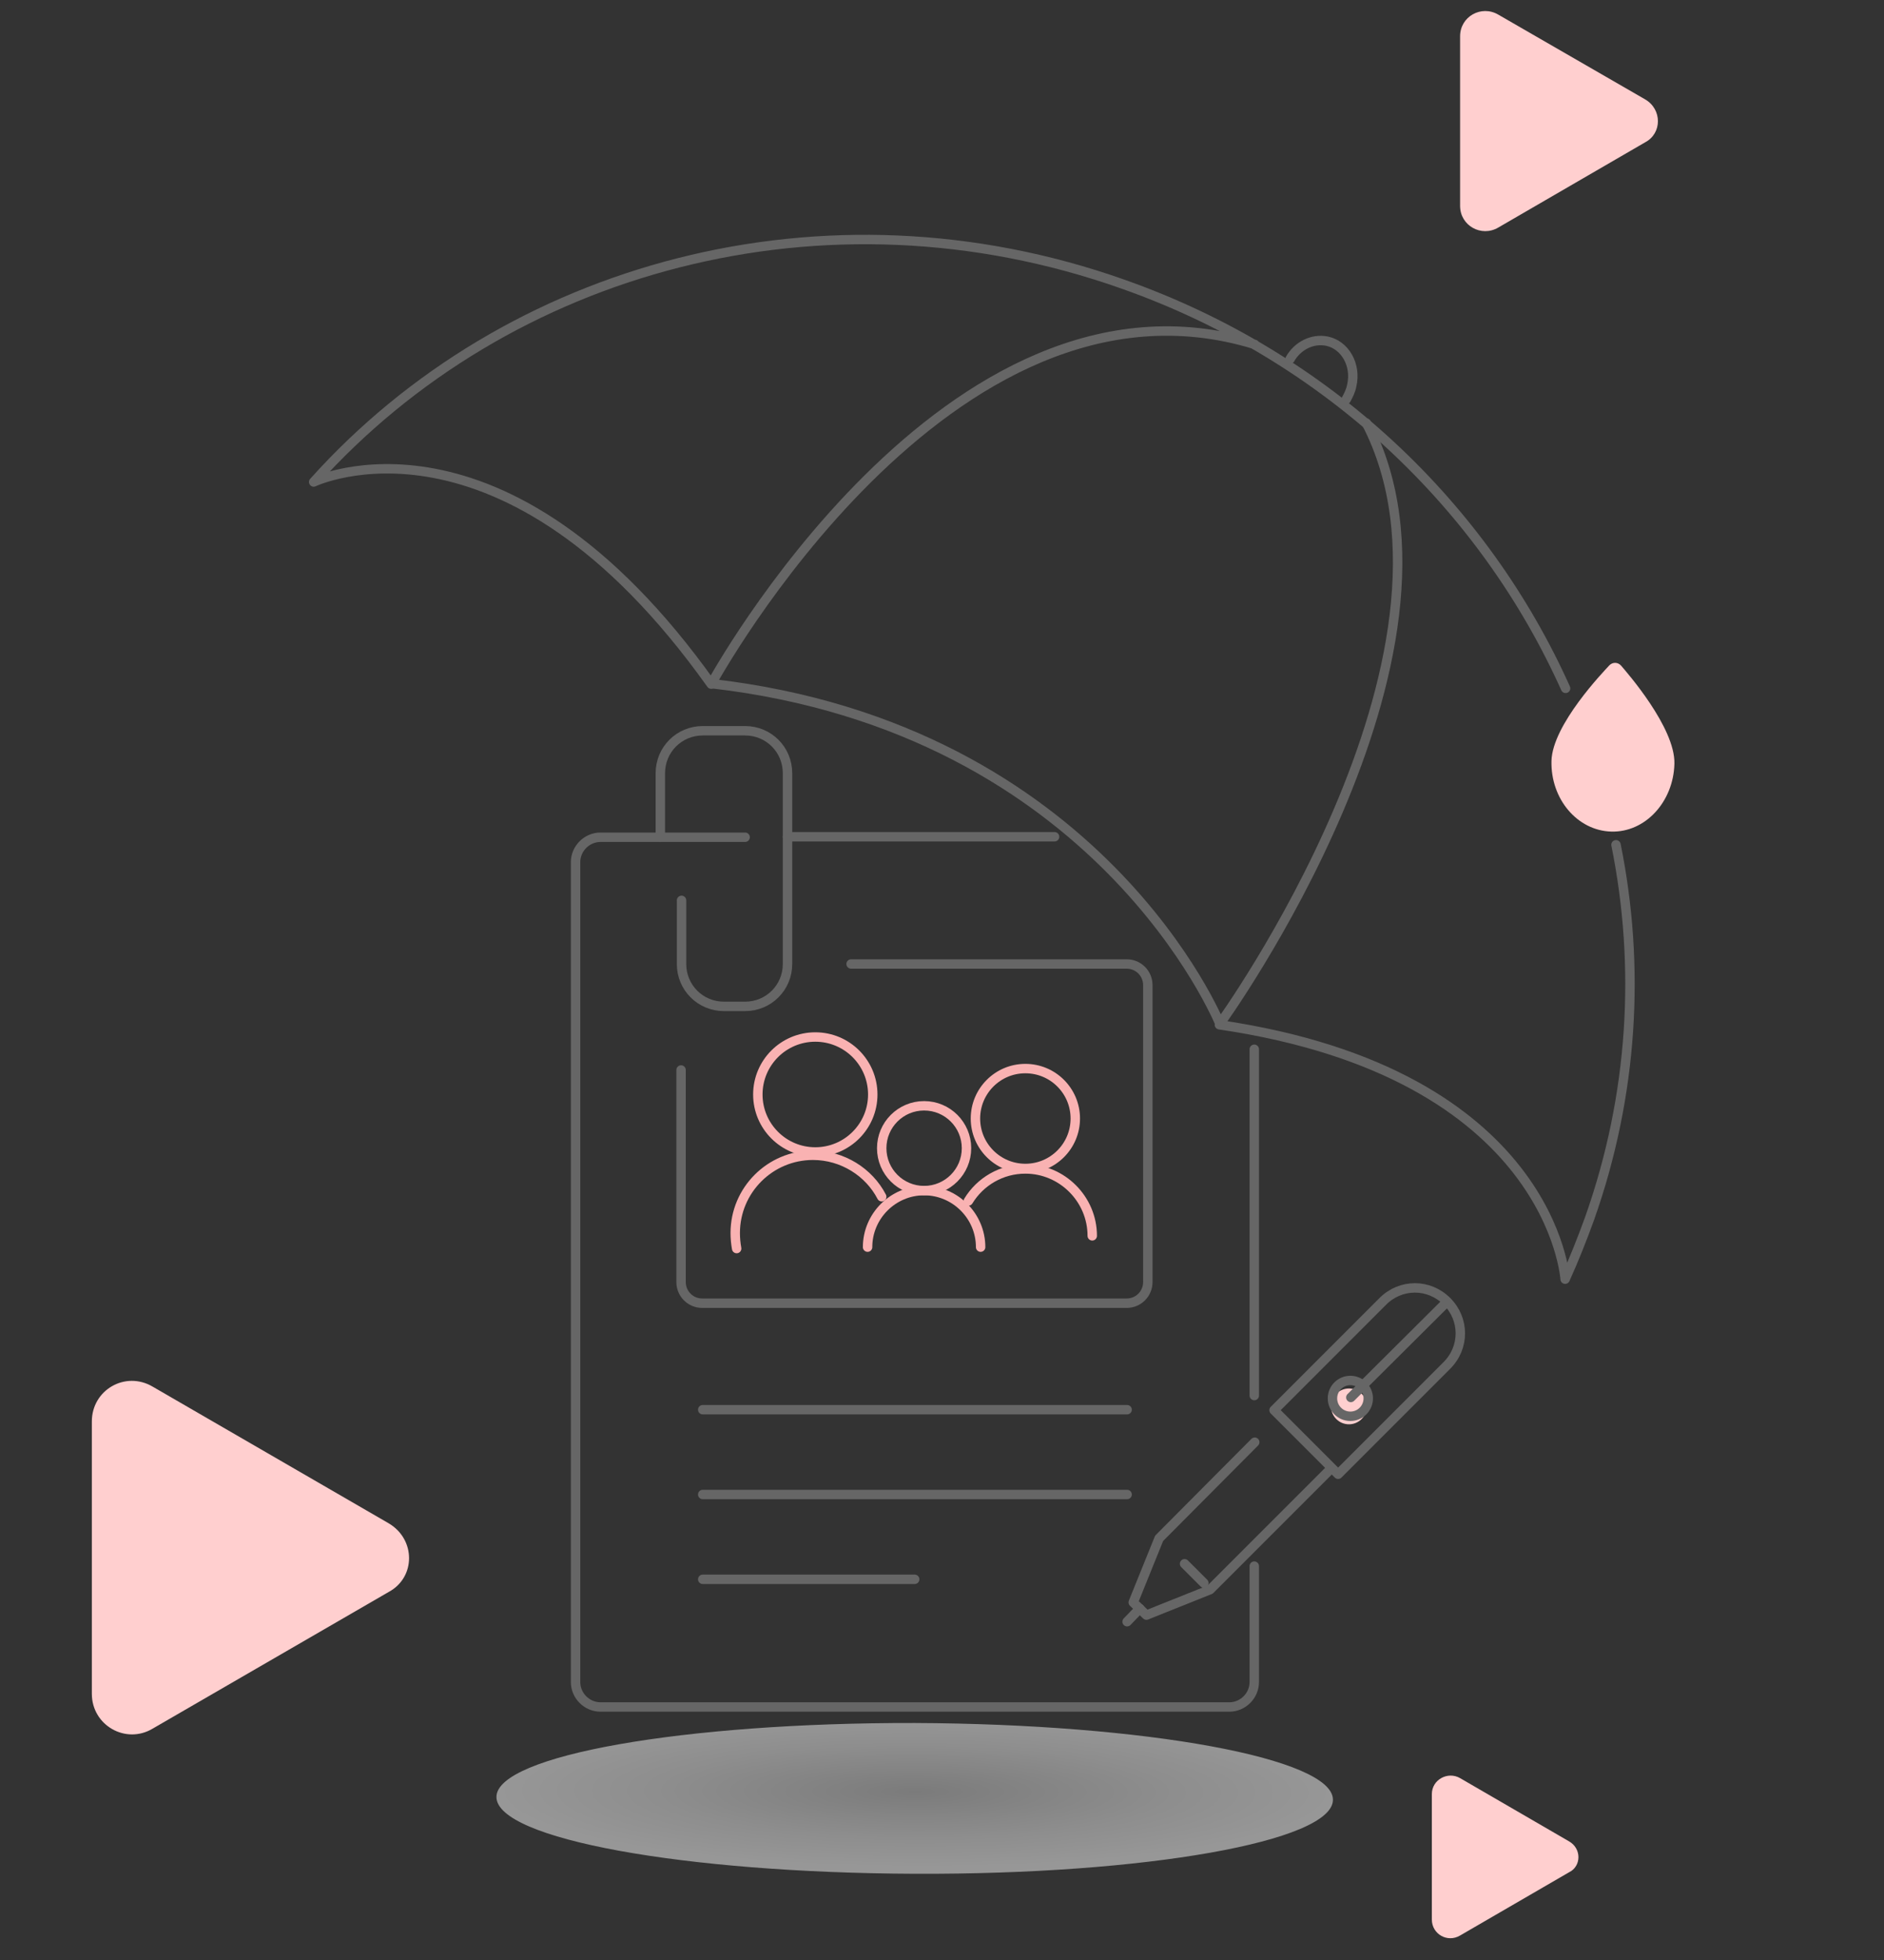<?xml version="1.0" encoding="utf-8"?>
<!-- Generator: Adobe Illustrator 25.4.1, SVG Export Plug-In . SVG Version: 6.00 Build 0)  -->
<!DOCTYPE svg PUBLIC "-//W3C//DTD SVG 1.1//EN" "http://www.w3.org/Graphics/SVG/1.1/DTD/svg11.dtd">
<svg version="1.1" id="Layer_1" xmlns:x="http://ns.adobe.com/Extensibility/1.0/" xmlns:i="http://ns.adobe.com/AdobeIllustrator/10.0/" xmlns:graph="http://ns.adobe.com/Graphs/1.0/"
	 xmlns="http://www.w3.org/2000/svg" xmlns:xlink="http://www.w3.org/1999/xlink" x="0px" y="0px" viewBox="0 0 400 416"
	 style="enable-background:new 0 0 400 416;" xml:space="preserve">
<rect x="0" y="0" width="400" height="416" fill="#333333" stroke="none"/>
<style type="text/css">
	.st0{fill:#FFCFCF;}
	.st1{fill:none;stroke:#666666;stroke-width:1.068;stroke-linecap:round;stroke-linejoin:round;stroke-miterlimit:10;}
	.st2{fill:none;stroke:#666666;stroke-width:0.905;stroke-linecap:round;stroke-linejoin:round;stroke-miterlimit:10;}
	.st3{enable-background:new    ;}
	.st4{fill:#E2E2E2;}
	.st5{fill:#D6D6D6;}
	.st6{fill:#F9DCDC;}
	.st7{fill:url(#SVGID_1_);}
	.st8{fill:#FFFFFF;stroke:#C9C9C9;stroke-width:3.438;stroke-linecap:round;stroke-linejoin:round;stroke-miterlimit:10;}
	.st9{fill:none;stroke:#C9C9C9;stroke-width:1.736;stroke-linecap:round;stroke-linejoin:round;stroke-miterlimit:10;}
	.st10{fill:#F9F9F9;stroke:#CCCCCC;stroke-width:2.592;stroke-miterlimit:10;}
	.st11{fill:url(#SVGID_00000013158439902285743680000011190917738966384306_);}
	.st12{fill:url(#SVGID_00000060025311755282159210000008151286729367318161_);}
	.st13{fill:#FFFFFF;stroke:#666666;stroke-width:1.5;stroke-linecap:round;stroke-linejoin:round;stroke-miterlimit:10;}
	.st14{fill:#FFFFFF;stroke:#666666;stroke-width:7.261;stroke-linecap:round;stroke-linejoin:round;stroke-miterlimit:10;}
	.st15{fill:none;stroke:#666666;stroke-width:2;stroke-linecap:round;stroke-linejoin:round;stroke-miterlimit:10;}
	.st16{opacity:0.25;fill:#ADADAD;}
	.st17{fill:url(#SVGID_00000001658966066002474300000003484667382305050024_);}
	.st18{fill:url(#SVGID_00000152255677202080675460000016107798170183162772_);}
	.st19{fill:#FFFFFF;stroke:#666666;stroke-width:1.706;stroke-linecap:round;stroke-linejoin:round;stroke-miterlimit:10;}
	.st20{fill:#FFFFFF;stroke:#666666;stroke-width:1.907;stroke-linecap:round;stroke-linejoin:round;stroke-miterlimit:10;}
	.st21{fill:#FFFFFF;stroke:#666666;stroke-width:2.529;stroke-linecap:round;stroke-linejoin:round;stroke-miterlimit:10;}
	.st22{fill:#EFEFEF;}
	.st23{fill:url(#SVGID_00000048502917200063577420000005692666443714543754_);}
	.st24{fill:none;stroke:#CCCCCC;stroke-width:3.299;stroke-miterlimit:10;}
	.st25{fill:#FFFFFF;stroke:#666666;stroke-width:2;stroke-linecap:round;stroke-linejoin:round;stroke-miterlimit:10;}
	.st26{fill:url(#SVGID_00000056424385989350970220000006406213846795372673_);}
	.st27{fill:url(#SVGID_00000164503421635925674290000009856116054541064580_);}
	.st28{fill:none;stroke:#FFCFCF;stroke-width:2.243;stroke-miterlimit:10;}
	.st29{fill:url(#SVGID_00000182497597400065023830000012472043944317685662_);}
	.st30{fill:url(#SVGID_00000070820576411084796950000012234064227639555496_);}
	.st31{fill:url(#SVGID_00000168104140686593952460000011355324120839741101_);}
	.st32{fill:none;stroke:#FFCFCF;stroke-width:2;stroke-miterlimit:10;}
	.st33{opacity:0.6;fill:#FFCFCF;}
	.st34{opacity:0.53;}
	.st35{fill:url(#SVGID_00000119804821427279533520000017621200485457116595_);}
	.st36{fill:#FFFFFF;stroke:#666666;stroke-width:1.661;stroke-linecap:round;stroke-linejoin:round;stroke-miterlimit:10;}
	.st37{fill:url(#SVGID_00000121276899172870898230000008234948676672999296_);}
	.st38{fill:#FFFFFF;stroke:#666666;stroke-width:1.472;stroke-linecap:round;stroke-linejoin:round;stroke-miterlimit:10;}
	.st39{fill:none;stroke:#666666;stroke-width:1.472;stroke-linecap:round;stroke-linejoin:round;stroke-miterlimit:10;}
	.st40{fill:none;stroke:#FFCFCF;stroke-width:2.209;stroke-linecap:round;stroke-linejoin:round;stroke-miterlimit:10;}
	.st41{fill:#FFFFFF;stroke:#666666;stroke-width:1.54;stroke-linecap:round;stroke-linejoin:round;stroke-miterlimit:10;}
	.st42{fill:#666666;}
	.st43{fill:#FCFCFC;stroke:#666666;stroke-width:2;stroke-linecap:round;stroke-linejoin:round;stroke-miterlimit:10;}
	.st44{fill:none;stroke:#666666;stroke-width:2.08;stroke-linecap:round;stroke-linejoin:round;stroke-miterlimit:10;}
	.st45{fill:url(#SVGID_00000051385617806175384870000015700623201208809120_);}
	.st46{fill:#E8E8E8;}
	.st47{fill:url(#SVGID_00000037685760119455153740000017837341538443694741_);}
	.st48{opacity:0.16;fill:#E00000;enable-background:new    ;}
	.st49{opacity:0.25;fill:#ADADAD;enable-background:new    ;}
	.st50{fill:url(#SVGID_00000171677799807317503020000005488809604287378569_);}
	.st51{fill:url(#SVGID_00000101090269110760285860000006288054376919268792_);}
	.st52{fill:url(#SVGID_00000019654375348371041040000000077145123530838975_);}
	.st53{fill:url(#SVGID_00000075135204101425243620000016890749501370316443_);}
	.st54{fill:url(#SVGID_00000068666688855829617940000014616093572405718436_);}
	.st55{fill:none;stroke:#666666;stroke-width:1.454;stroke-linecap:round;stroke-linejoin:round;stroke-miterlimit:10;}
	.st56{fill:none;stroke:#011520;stroke-width:2;stroke-linecap:round;stroke-linejoin:round;stroke-miterlimit:10;}
	.st57{fill:#FFFFFF;stroke:#011520;stroke-width:2;stroke-linecap:round;stroke-linejoin:round;stroke-miterlimit:10;}
	.st58{fill:none;stroke:#011520;stroke-width:2.278;stroke-linecap:round;stroke-linejoin:round;stroke-miterlimit:10;}
	.st59{opacity:0.49;fill:url(#SVGID_00000075854226657245412340000016482093843170336157_);}
	.st60{fill:none;stroke:#666666;stroke-width:2.111;stroke-linecap:round;stroke-linejoin:round;stroke-miterlimit:10;}
	.st61{opacity:0.49;fill:url(#SVGID_00000072263940775651911620000009863698469391472025_);}
	.st62{fill:#666666;stroke:#FFFFFF;stroke-width:1.6;stroke-linecap:round;stroke-linejoin:round;stroke-miterlimit:10;}
	
		.st63{fill-rule:evenodd;clip-rule:evenodd;fill:none;stroke:#666666;stroke-width:2;stroke-linecap:round;stroke-linejoin:round;stroke-miterlimit:10;}
	.st64{fill:url(#SVGID_00000134248691103938640280000001113133849284552356_);}
	.st65{fill:url(#SVGID_00000131353417803953456100000001094235231082394499_);}
	.st66{fill:url(#SVGID_00000018203372926329245200000014471878807814301862_);}
	.st67{fill:url(#SVGID_00000036246784779436183450000002191346184323262644_);}
	.st68{fill:none;stroke:#666666;stroke-width:2.279;stroke-linecap:round;stroke-linejoin:round;stroke-miterlimit:10;}
	.st69{fill:#FFFFFF;stroke:#666666;stroke-width:2.279;stroke-linecap:round;stroke-linejoin:round;stroke-miterlimit:10;}
	.st70{fill:none;stroke:#666666;stroke-width:3.613;stroke-linecap:round;stroke-linejoin:round;stroke-miterlimit:10;}
	.st71{fill:#FFFFFF;stroke:#666666;stroke-width:3.613;stroke-linecap:round;stroke-linejoin:round;stroke-miterlimit:10;}
	.st72{fill:#FFFFFF;}
	.st73{fill:none;stroke:#666666;stroke-width:1.907;stroke-linecap:round;stroke-linejoin:round;stroke-miterlimit:10;}
	.st74{fill:none;stroke:#666666;stroke-width:2.529;stroke-linecap:round;stroke-linejoin:round;stroke-miterlimit:10;}
	.st75{fill:none;stroke:#666666;stroke-width:2.486;stroke-linecap:round;stroke-linejoin:round;stroke-miterlimit:10;}
	.st76{fill:none;stroke:#666666;stroke-width:2.067;stroke-linecap:round;stroke-linejoin:round;stroke-miterlimit:10;}
	.st77{fill:#FFFFFF;stroke:#666666;stroke-width:1.111;stroke-linecap:round;stroke-linejoin:round;stroke-miterlimit:10;}
	.st78{fill:none;stroke:#666666;stroke-width:1.111;stroke-linecap:round;stroke-linejoin:round;stroke-miterlimit:10;}
	.st79{opacity:0.27;fill:#ADADAD;enable-background:new    ;}
	.st80{fill:none;stroke:#666666;stroke-width:1.28;stroke-linecap:round;stroke-linejoin:round;stroke-miterlimit:10;}
	.st81{fill:none;stroke:#666666;stroke-width:0.722;stroke-linecap:round;stroke-linejoin:round;stroke-miterlimit:10;}
	.st82{fill:#FFFFFF;stroke:#666666;stroke-width:0.722;stroke-linecap:round;stroke-linejoin:round;stroke-miterlimit:10;}
	.st83{fill:none;stroke:#666666;stroke-width:1.5;stroke-linecap:round;stroke-linejoin:round;stroke-miterlimit:10;}
	.st84{fill:#FFFFFF;stroke:#666666;stroke-width:1.752;stroke-linecap:round;stroke-linejoin:round;stroke-miterlimit:10;}
	.st85{fill:#FFFFFF;stroke:#666666;stroke-width:1.542;stroke-linecap:round;stroke-linejoin:round;stroke-miterlimit:10;}
	.st86{fill:none;stroke:#666666;stroke-width:1.752;stroke-linecap:round;stroke-linejoin:round;stroke-miterlimit:10;}
	.st87{fill:none;stroke:#2B2B2B;stroke-width:11.879;stroke-linecap:round;stroke-linejoin:round;stroke-miterlimit:10;}
	.st88{fill:#2B2B2B;}
	.st89{fill:#EAEAEA;stroke:#2B2B2B;stroke-width:11.879;stroke-linecap:round;stroke-linejoin:round;stroke-miterlimit:10;}
	.st90{fill:none;stroke:#666666;stroke-width:6.009;stroke-linecap:round;stroke-linejoin:round;stroke-miterlimit:10;}
	.st91{fill:#333333;}
	.st92{fill:none;}
	.st93{fill:none;stroke:#F92121;stroke-width:0.707;stroke-miterlimit:10;}
	.st94{fill:none;stroke:#F92121;stroke-width:0.783;stroke-miterlimit:10;}
	.st95{fill:none;stroke:#F92121;stroke-width:0.574;stroke-miterlimit:10;}
	.st96{fill:none;stroke:#F92121;stroke-width:0.635;stroke-miterlimit:10;}
	.st97{fill:none;stroke:#F92121;stroke-width:0.765;stroke-miterlimit:10;}
	.st98{fill:none;stroke:#F92121;stroke-width:0.816;stroke-miterlimit:10;}
	.st99{fill:none;stroke:#F92121;stroke-width:0.906;stroke-miterlimit:10;}
	.st100{fill:none;stroke:#F92121;stroke-width:0.954;stroke-miterlimit:10;}
	.st101{fill:none;stroke:#F92121;stroke-width:0.882;stroke-miterlimit:10;}
	.st102{fill:none;stroke:#F92121;stroke-width:0.855;stroke-miterlimit:10;}
	.st103{fill:none;stroke:#F92121;stroke-width:0.844;stroke-miterlimit:10;}
	.st104{fill:none;stroke:#F92121;stroke-width:0.828;stroke-miterlimit:10;}
	.st105{fill:none;stroke:#F92121;stroke-width:0.742;stroke-miterlimit:10;}
	.st106{fill:none;stroke:#F92121;stroke-width:0.53;stroke-miterlimit:10;}
	.st107{fill:#FFFFFF;stroke:#666666;stroke-width:6.009;stroke-linecap:round;stroke-linejoin:round;stroke-miterlimit:10;}
	.st108{fill:none;stroke:#666666;stroke-width:1.8;stroke-linecap:round;stroke-linejoin:round;stroke-miterlimit:10;}
	.st109{fill:#FFFFFF;stroke:#666666;stroke-width:1.8;stroke-linecap:round;stroke-linejoin:round;stroke-miterlimit:10;}
	.st110{fill:none;stroke:#000000;stroke-width:2;}
	.st111{fill:none;stroke:#000000;stroke-width:2;stroke-linecap:round;}
	.st112{fill:none;stroke:#666666;stroke-width:2.441;stroke-linecap:round;stroke-linejoin:round;stroke-miterlimit:10;}
	.st113{fill:none;stroke:#666666;stroke-width:1.725;stroke-linecap:round;stroke-linejoin:round;stroke-miterlimit:10;}
	.st114{fill:#FFFFFF;stroke:#666666;stroke-width:1.725;stroke-linecap:round;stroke-linejoin:round;stroke-miterlimit:10;}
	.st115{fill:none;stroke:#666666;stroke-width:1.589;stroke-linecap:round;stroke-linejoin:round;stroke-miterlimit:10;}
	.st116{opacity:0.49;fill:url(#SVGID_00000142867354557555328190000009334610674831253128_);}
	.st117{opacity:0.49;fill:url(#SVGID_00000032639330183315494080000003487266936070998954_);}
	.st118{fill:none;stroke:#666666;stroke-width:2.534;stroke-linecap:round;stroke-linejoin:round;stroke-miterlimit:10;}
	.st119{fill:none;stroke:#666666;stroke-width:1.168;stroke-linecap:round;stroke-linejoin:round;stroke-miterlimit:10;}
	.st120{fill:#E5E5E5;}
	.st121{fill:#A3A3A3;}
	.st122{opacity:0.49;fill:url(#SVGID_00000137120031901583655850000001767329424283261829_);}
	.st123{fill:#D6B6B6;}
	.st124{fill:#F2F2F2;}
	.st125{opacity:0.49;fill:url(#SVGID_00000181077955091202698260000009765909798725361855_);}
	.st126{fill:none;stroke:#666666;stroke-width:6.488;stroke-linecap:round;stroke-linejoin:round;stroke-miterlimit:10;}
	.st127{fill:#FFFFFF;stroke:#666666;stroke-width:6.488;stroke-linecap:round;stroke-linejoin:round;stroke-miterlimit:10;}
	.st128{fill:none;stroke:#666666;stroke-width:7.261;stroke-linecap:round;stroke-linejoin:round;stroke-miterlimit:10;}
	.st129{fill:none;stroke:#FC0303;stroke-miterlimit:10;}
	.st130{fill:none;stroke:#FC0303;stroke-width:0.615;stroke-miterlimit:10;}
	.st131{opacity:0.27;fill:#C4C2C2;enable-background:new    ;}
	.st132{fill:#FFFFFF;stroke:#666666;stroke-width:2.028;stroke-linecap:round;stroke-linejoin:round;stroke-miterlimit:10;}
	.st133{fill:#EDEDED;}
	.st134{fill:#FFFFFF;stroke:#666666;stroke-width:1.688;stroke-linecap:round;stroke-linejoin:round;stroke-miterlimit:10;}
	.st135{opacity:0.22;fill:#ADADAD;enable-background:new    ;}
	.st136{fill:#FFFFFF;stroke:#666666;stroke-width:1.806;stroke-linecap:round;stroke-linejoin:round;stroke-miterlimit:10;}
	.st137{fill:none;stroke:#666666;stroke-width:1.806;stroke-linecap:round;stroke-linejoin:round;stroke-miterlimit:10;}
	.st138{fill:#FFFFFF;stroke:#666666;stroke-width:1.998;stroke-linecap:round;stroke-linejoin:round;stroke-miterlimit:10;}
	.st139{fill:#FFFFFF;stroke:#666666;stroke-width:1.938;stroke-linecap:round;stroke-linejoin:round;stroke-miterlimit:10;}
	.st140{fill:none;stroke:#666666;stroke-width:1.998;stroke-linecap:round;stroke-linejoin:round;stroke-miterlimit:10;}
	.st141{fill:none;stroke:#CCCCCC;stroke-width:3.299;stroke-linecap:round;stroke-linejoin:round;stroke-miterlimit:10;}
	.st142{fill:none;stroke:#666666;stroke-width:1.688;stroke-linecap:round;stroke-linejoin:round;stroke-miterlimit:10;}
	.st143{fill:none;stroke:#666666;stroke-width:1.471;stroke-linecap:round;stroke-linejoin:round;stroke-miterlimit:10;}
	.st144{fill:none;stroke:#666666;stroke-width:1.463;stroke-linecap:round;stroke-linejoin:round;stroke-miterlimit:10;}
	.st145{fill:#F9F9F9;stroke:#666666;stroke-width:1.5;stroke-linecap:round;stroke-linejoin:round;stroke-miterlimit:10;}
	.st146{fill:none;stroke:#666666;stroke-width:2.005;stroke-linecap:round;stroke-linejoin:round;stroke-miterlimit:10;}
	.st147{fill:#FFFFFF;stroke:#666666;stroke-width:2.005;stroke-linecap:round;stroke-linejoin:round;stroke-miterlimit:10;}
	.st148{fill:#F9F9F9;stroke:#666666;stroke-width:2.005;stroke-linecap:round;stroke-linejoin:round;stroke-miterlimit:10;}
	.st149{fill:none;stroke:#666666;stroke-width:1.79;stroke-linecap:round;stroke-linejoin:round;stroke-miterlimit:10;}
	.st150{fill:#FFFFFF;stroke:#666666;stroke-width:1.79;stroke-linecap:round;stroke-linejoin:round;stroke-miterlimit:10;}
	.st151{fill:#FCFCFC;stroke:#666666;stroke-width:1.79;stroke-linecap:round;stroke-linejoin:round;stroke-miterlimit:10;}
	.st152{fill:#FFFFFF;stroke:#666666;stroke-width:1.855;stroke-linecap:round;stroke-linejoin:round;stroke-miterlimit:10;}
	.st153{fill:#FCFCFC;stroke:#666666;stroke-width:1.5;stroke-linecap:round;stroke-linejoin:round;stroke-miterlimit:10;}
	.st154{fill:none;stroke:#666666;stroke-width:2.028;stroke-linecap:round;stroke-linejoin:round;stroke-miterlimit:10;}
	.st155{opacity:0.35;fill:url(#SVGID_00000111889197782790119130000005197638834832538039_);}
	.st156{opacity:0.35;fill:url(#SVGID_00000015334132490858940280000011763859595471314095_);}
	.st157{fill:none;stroke:#666666;stroke-width:0.759;stroke-linecap:round;stroke-linejoin:round;stroke-miterlimit:10;}
	.st158{opacity:0.16;fill:#E00000;}
	.st159{fill:#FFFFFF;stroke:#666666;stroke-width:0.759;stroke-linecap:round;stroke-linejoin:round;stroke-miterlimit:10;}
	.st160{opacity:0.35;fill:url(#SVGID_00000003803409934304333740000013079112308987153555_);}
	.st161{opacity:0.35;fill:url(#SVGID_00000016782817002874759080000008462926479309571759_);}
	.st162{fill:#FFFFFF;stroke:#666666;stroke-width:1.068;stroke-linecap:round;stroke-linejoin:round;stroke-miterlimit:10;}
	.st163{fill:#FFFFFF;stroke:#666666;stroke-width:0.905;stroke-linecap:round;stroke-linejoin:round;stroke-miterlimit:10;}
	.st164{opacity:0.1;fill:url(#SVGID_00000008831064960314801380000010296579559049606286_);}
	.st165{fill:#FFFFFF;stroke:#666666;stroke-width:0.688;stroke-linecap:round;stroke-linejoin:round;stroke-miterlimit:10;}
	.st166{fill:none;stroke:#666666;stroke-width:0.688;stroke-linecap:round;stroke-linejoin:round;stroke-miterlimit:10;}
	.st167{fill:none;stroke:#787878;stroke-width:0.688;stroke-linecap:round;stroke-linejoin:round;stroke-miterlimit:10;}
	.st168{fill:none;stroke:#D3D3D3;stroke-width:2;stroke-linecap:round;stroke-linejoin:round;stroke-miterlimit:10;}
	.st169{fill:none;stroke:#D3D3D3;stroke-width:4;stroke-linecap:round;stroke-linejoin:round;stroke-miterlimit:10;}
	.st170{opacity:0.64;fill:#FFFFFF;stroke:#E5E5E5;stroke-width:3.429;stroke-miterlimit:10;}
	.st171{fill:#FFFFFF;stroke:#E8E8E8;stroke-width:2.723;stroke-miterlimit:10;}
	.st172{fill:#DDDDDD;}
	.st173{fill:#FFFFFF;stroke:#DDDDDD;stroke-width:2.722;stroke-miterlimit:10;}
	.st174{fill:#FFFFFF;stroke:#DDDDDD;stroke-width:2.938;stroke-miterlimit:10;}
	.st175{fill:#F9F9F9;stroke:#939393;stroke-width:3.438;stroke-miterlimit:10;}
	.st176{fill:#8E8E8E;}
	.st177{fill:#F48282;}
	.st178{fill:none;stroke:#C9C9C9;stroke-width:4;stroke-linecap:round;stroke-linejoin:round;stroke-miterlimit:10;}
	.st179{fill:none;stroke:#C9C9C9;stroke-width:2.02;stroke-linecap:round;stroke-linejoin:round;stroke-miterlimit:10;}
	.st180{fill:none;stroke:#FFCFCF;stroke-width:1.862;stroke-miterlimit:10;}
	.st181{fill:#FFFFFF;stroke:#666666;stroke-width:1.114;stroke-linecap:round;stroke-linejoin:round;stroke-miterlimit:10;}
	.st182{fill:none;stroke:#666666;stroke-width:1.114;stroke-linecap:round;stroke-linejoin:round;stroke-miterlimit:10;}
	.st183{fill:none;stroke:#787878;stroke-width:1.114;stroke-linecap:round;stroke-linejoin:round;stroke-miterlimit:10;}
	.st184{fill:none;stroke:#666666;stroke-width:1.079;stroke-linecap:round;stroke-linejoin:round;stroke-miterlimit:10;}
	.st185{fill:none;stroke:#666666;stroke-width:1.308;stroke-linecap:round;stroke-linejoin:round;stroke-miterlimit:10;}
	.st186{opacity:0.35;fill:url(#SVGID_00000037664107892351403010000010292180504581782159_);}
	.st187{fill:#FFFFFF;stroke:#666666;stroke-width:1.3;stroke-linecap:round;stroke-linejoin:round;stroke-miterlimit:10;}
	.st188{fill:none;stroke:#666666;stroke-width:1.3;stroke-linecap:round;stroke-linejoin:round;stroke-miterlimit:10;}
	.st189{fill:none;stroke:#787878;stroke-width:1.3;stroke-linecap:round;stroke-linejoin:round;stroke-miterlimit:10;}
	.st190{opacity:0.35;fill:url(#SVGID_00000157296201914049672270000007814643353978967943_);}
	.st191{fill:none;stroke:#000000;stroke-width:0.59;stroke-miterlimit:10;}
	.st192{opacity:0.25;}
	.st193{fill:#ADADAD;}
	.st194{fill:#BFBFBF;}
	.st195{fill:#C1C1C1;}
	.st196{fill:url(#SVGID_00000093149360682213904410000016082695924667279026_);}
	.st197{fill:url(#SVGID_00000170278279353688699040000002696328122901769376_);}
	.st198{fill:#C4C4C4;}
	.st199{fill:#FFFFFF;stroke:#666666;stroke-width:2.958;stroke-linecap:round;stroke-linejoin:round;stroke-miterlimit:10;}
	.st200{fill:none;stroke:#666666;stroke-width:2.958;stroke-linecap:round;stroke-linejoin:round;stroke-miterlimit:10;}
	.st201{fill:none;stroke:#666666;stroke-width:2.904;stroke-linecap:round;stroke-linejoin:round;stroke-miterlimit:10;}
	.st202{fill:url(#SVGID_00000062899971932202531570000014904804714622369408_);}
	.st203{fill:none;stroke:#666666;stroke-width:2.337;stroke-linecap:round;stroke-linejoin:round;stroke-miterlimit:10;}
	.st204{fill:none;stroke:#F9B2B2;stroke-width:2;stroke-linecap:round;stroke-linejoin:round;stroke-miterlimit:10;}
	.st205{opacity:0.49;fill:url(#SVGID_00000065795050478322810230000009539859231277231267_);}
</style>
<circle class="st0" cx="286.4" cy="298.5" r="3.8"/>
<path class="st15" d="M343.1,179.3c5.2,25.7,3.7,53-5.6,79.3c-1.6,4.4-3.3,8.7-5.2,12.9c0,0-2.7-43.6-73.4-54"/>
<path class="st15" d="M266.4,73.1c-65.3-20-115.4,72.1-115.4,72.1c-44.2-62.1-84.4-42.9-84.4-42.9c41-45.7,108.5-64.4,171.8-42
	c43.7,15.4,76.7,47.3,94,85.8"/>
<path class="st15" d="M290.1,89.8c25.6,49.3-31.1,127.5-31.1,127.5s-25.4-62.7-107.9-72.2"/>
<path class="st15" d="M273.9,76.2c1.6-2.8,4.7-4.4,7.8-3.8c3.9,0.8,6.3,5.1,5.3,9.4c-0.2,1.1-0.7,2.1-1.2,3"/>
<path class="st0" d="M342.1,176.5c7.2,0.2,13.2-6.3,13.4-14.4c0.2-7.7-10.2-19.5-11.3-20.8c-0.7-0.8-1.8-0.8-2.5-0.1
	c-1.2,1.3-12.1,12.6-12.3,20.3C329.2,169.6,334.9,176.3,342.1,176.5z"/>
<path class="st0" d="M82.5,323.3l-50.1-29c-5.8-3.4-12.9,0.7-12.9,7.4v57.8c0,6.7,7.2,10.8,12.9,7.4l50.1-29
	C88.3,334.8,88.3,326.7,82.5,323.3z"/>
<path class="st0" d="M349.3,21.1L318.1,3.1C314.5,1,310,3.5,310,7.7v36c0,4.2,4.5,6.7,8.1,4.6l31.2-18.1
	C352.9,28.3,352.9,23.2,349.3,21.1z"/>
<path class="st0" d="M333.1,390.8l-23.1-13.4c-2.6-1.5-6,0.3-6,3.4v26.6c0,3.1,3.3,5,6,3.4l23.1-13.4
	C335.8,396.1,335.8,392.3,333.1,390.8z"/>
<path class="st15" d="M284.1,312.9l-13.6-13.6l23.1-23.1c3.8-3.8,9.8-3.8,13.6,0l0,0c3.8,3.8,3.8,9.8,0,13.6L284.1,312.9z"/>
<polyline class="st15" points="282.7,311.6 256.9,337.4 243.4,342.8 240.6,340.1 246.1,326.5 266.4,306.1 "/>
<line class="st15" x1="251.5" y1="331.9" x2="255.6" y2="336"/>
<line class="st15" x1="242" y1="341.4" x2="239.3" y2="344.2"/>
<line class="st15" x1="307.2" y1="276.3" x2="286.8" y2="296.6"/>
<circle class="st15" cx="286.7" cy="296.8" r="3.8"/>
<path class="st15" d="M266.3,332.4V357c0,2.9-2.4,5.3-5.3,5.3H127.5c-2.9,0-5.3-2.4-5.3-5.3v-174c0-2.9,2.4-5.3,5.3-5.3h30.7"/>
<line class="st15" x1="266.3" y1="222.7" x2="266.3" y2="296.2"/>
<line class="st15" x1="167.2" y1="177.6" x2="223.9" y2="177.6"/>
<path class="st15" d="M180.7,204.6h58.5c2.5,0,4.5,2,4.5,4.5v63c0,2.5-2,4.5-4.5,4.5h-90.1c-2.5,0-4.5-2-4.5-4.5v-45"/>
<line class="st15" x1="149.2" y1="317.2" x2="239.3" y2="317.2"/>
<line class="st15" x1="149.2" y1="299.2" x2="239.3" y2="299.2"/>
<line class="st15" x1="149.2" y1="335.2" x2="194.2" y2="335.2"/>
<circle class="st204" cx="173.1" cy="232.3" r="12.2"/>
<path class="st204" d="M156.4,265c-0.2-1.1-0.3-2.2-0.3-3.3c0-9.1,7.4-16.5,16.5-16.5c6.3,0,11.9,3.6,14.6,8.8"/>
<path class="st204" d="M184.2,264.7c0-6.6,5.4-12,12-12c6.6,0,12,5.4,12,12"/>
<circle class="st204" cx="196.2" cy="243.7" r="9"/>
<path class="st204" d="M205.6,254.9c2.5-4.1,7-6.8,12.1-6.8c7.8,0,14.2,6.4,14.2,14.2"/>
<circle class="st204" cx="217.7" cy="237.4" r="10.6"/>
<path class="st15" d="M144.7,191.1v13.5c0,5,4,9,9,9h4.5c5,0,9-4,9-9v-40.5c0-5-4-9-9-9h-9c-5,0-9,4-9,9v13.5"/>
<radialGradient id="SVGID_1_" cx="560.409" cy="-5586.258" r="62.23" gradientTransform="matrix(1.427 4.578722e-03 -4.678283e-04 0.257 -607.99 1813.374)" gradientUnits="userSpaceOnUse">
	<stop  offset="0" style="stop-color:#C6C6C6"/>
	<stop  offset="0.612" style="stop-color:#ECECEC"/>
	<stop  offset="1" style="stop-color:#FFFFFF"/>
</radialGradient>
<path style="opacity:0.49;fill:url(#SVGID_1_);" d="M283,382c0,8.8-39.8,15.9-88.8,15.7c-49-0.2-88.8-7.4-88.8-16.3
	c0-8.8,39.8-15.8,88.8-15.7C243.3,365.9,283.1,373.2,283,382z"/>
</svg>
